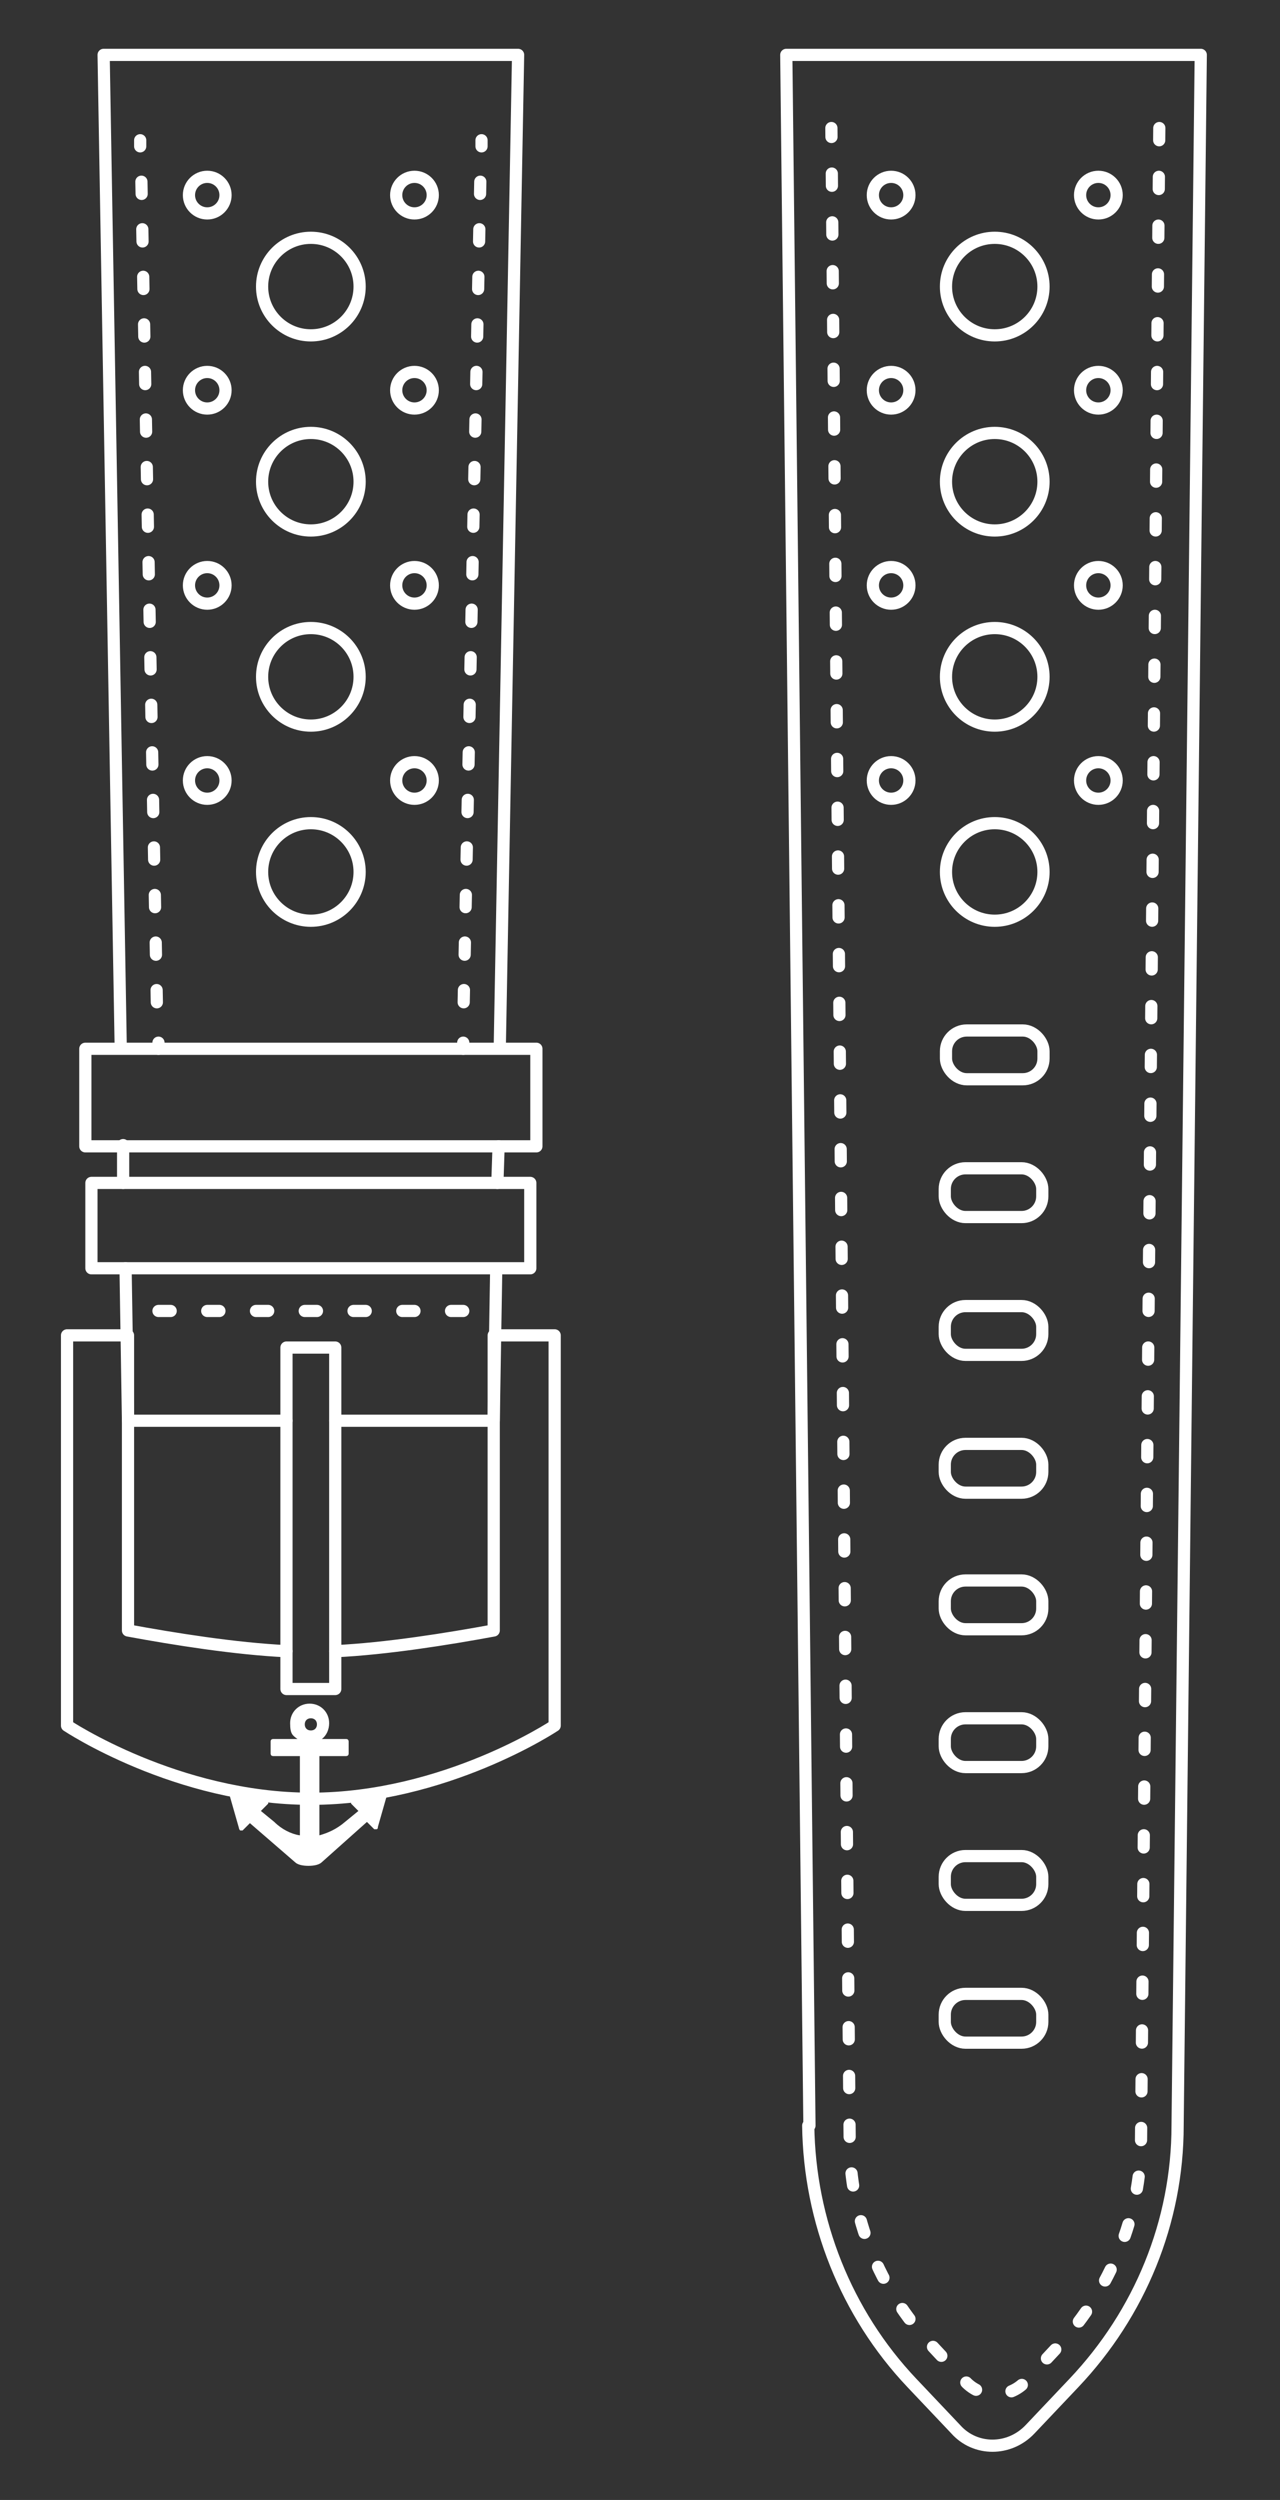 <?xml version="1.0" encoding="UTF-8"?>
<svg id="Calque_1" xmlns="http://www.w3.org/2000/svg" version="1.1" viewBox="0 0 105 205">
  <rect x="0" y="0" width="105" height="205" fill="#333333" stroke="none"/>
  <!-- Generator: Adobe Illustrator 29.5.0, SVG Export Plug-In . SVG Version: 2.1.0 Build 137)  -->
  <defs>
    <style>
      .st0 {
        fill: #fff;
      }

      .st1 {
        stroke-dasharray: 1 2.9;
      }

      .st1, .st2, .st3, .st4 {
        fill: none;
        stroke: #fff;
        stroke-linecap: round;
        stroke-linejoin: round;
      }

      .st2 {
        stroke-dasharray: 1 2.9;
      }

      .st4 {
        stroke-dasharray: 1 3;
      }
    </style>
  </defs>
  <polyline class="st3" points="40.7 104.4 40.5 116.5 27.5 116.5"/>
  <line class="st3" x1="40.9" y1="94" x2="40.8" y2="97"/>
  <polyline class="st3" points="9.9 85.7 8.5 4.5 42.5 4.5 41 85.7"/>
  <line class="st3" x1="10.1" y1="97" x2="10.1" y2="93.9"/>
  <polyline class="st3" points="23.5 116.5 10.5 116.5 10.3 104"/>
  <path class="st3" d="M23.5,135.4c-4.2-.2-9.2-1-13-1.7v-24.2h-5v32s9,6,20,6,20-6,20-6v-32h-5v24.2c-3.8.7-8.8,1.5-13,1.7"/>
  <rect class="st3" x="23.5" y="110.5" width="4" height="28"/>
  <path class="st0" d="M32,146.9c0,0-.1,0-.2,0l-2.8.7c0,0-.1,0-.2.1,0,0,0,.1,0,.2l.6.6-1.1.9c-.7.6-1.4.9-2.1,1.1v-6.5h2.2c0,0,.2,0,.2-.2v-1c0,0,0-.2-.2-.2h-2c.4-.3.6-.8.6-1.3,0-.9-.7-1.6-1.6-1.6s-1.6.7-1.6,1.6.2,1,.6,1.3h-2c0,0-.2,0-.2.2v1c0,0,0,.2.2.2h2.2v6.5c-.7-.1-1.5-.5-2.1-1.1l-1.1-.9.6-.6c0,0,0-.1,0-.2,0,0,0-.1-.2-.1l-2.8-.7c0,0-.2,0-.2,0s0,.1,0,.2l.8,2.8c0,0,0,.1.1.2,0,0,.1,0,.2,0l.6-.6,3.7,3.2c.2.2.6.3,1.1.3,0,0,0,0,0,0,.5,0,.9-.1,1.1-.3l3.7-3.3.6.6c0,0,.1,0,.2,0,0,0,.1,0,.1-.2l.8-2.8c0,0,0-.2,0-.2ZM25.5,141.9c-.3,0-.5-.2-.5-.5s.2-.5.5-.5.5.2.5.5-.2.5-.5.5Z"/>
  <rect class="st3" x="7.5" y="97" width="36" height="7"/>
  <rect class="st3" x="7" y="86" width="37" height="8"/>
  <g>
    <g>
      <line class="st3" x1="11.5" y1="11.5" x2="11.5" y2="12"/>
      <line class="st1" x1="11.6" y1="14.9" x2="12.9" y2="84"/>
      <line class="st3" x1="13" y1="85.5" x2="13" y2="86"/>
    </g>
    <g>
      <line class="st3" x1="39.5" y1="11.5" x2="39.5" y2="12"/>
      <line class="st2" x1="39.4" y1="14.9" x2="38" y2="84"/>
      <line class="st3" x1="38" y1="85.5" x2="38" y2="86"/>
    </g>
  </g>
  <line class="st4" x1="13" y1="107.5" x2="38" y2="107.5"/>
  <circle class="st3" cx="25.5" cy="23.5" r="4"/>
  <circle class="st3" cx="25.5" cy="39.5" r="4"/>
  <circle class="st3" cx="25.5" cy="55.5" r="4"/>
  <circle class="st3" cx="25.5" cy="71.5" r="4"/>
  <g>
    <circle class="st3" cx="17" cy="16" r="1.5"/>
    <circle class="st3" cx="17" cy="32" r="1.5"/>
    <circle class="st3" cx="17" cy="48" r="1.5"/>
    <circle class="st3" cx="17" cy="64" r="1.5"/>
    <circle class="st3" cx="34" cy="16" r="1.5"/>
    <circle class="st3" cx="34" cy="32" r="1.5"/>
    <circle class="st3" cx="34" cy="48" r="1.5"/>
    <circle class="st3" cx="34" cy="64" r="1.5"/>
  </g>
  <path class="st3" d="M66.4,174.3l-1.9-169.8h34l-1.9,169.8c0,7.9-3.1,15.4-8.5,21.1l-3.6,3.8c-1.7,1.8-4.5,1.8-6.1,0l-3.6-3.8c-5.4-5.7-8.4-13.3-8.5-21.1Z"/>
  <circle class="st3" cx="81.6" cy="23.5" r="4"/>
  <circle class="st3" cx="81.6" cy="39.5" r="4"/>
  <circle class="st3" cx="81.6" cy="55.5" r="4"/>
  <circle class="st3" cx="81.6" cy="71.5" r="4"/>
  <g>
    <circle class="st3" cx="73.1" cy="16" r="1.5"/>
    <circle class="st3" cx="73.1" cy="32" r="1.5"/>
    <circle class="st3" cx="73.1" cy="48" r="1.5"/>
    <circle class="st3" cx="73.1" cy="64" r="1.5"/>
    <circle class="st3" cx="90.1" cy="16" r="1.5"/>
    <circle class="st3" cx="90.1" cy="32" r="1.5"/>
    <circle class="st3" cx="90.1" cy="48" r="1.5"/>
    <circle class="st3" cx="90.1" cy="64" r="1.5"/>
  </g>
  <path class="st4" d="M95.1,10.5l-1.5,165c0,6.2-2.5,12.2-6.7,16.8l-2.8,3c-1.3,1.4-3.6,1.4-4.9,0l-2.8-3c-4.3-4.6-6.7-10.5-6.7-16.8l-1.5-165"/>
  <rect class="st3" x="77.6" y="84.5" width="8" height="4" rx="1.7" ry="1.7"/>
  <rect class="st3" x="77.5" y="95.8" width="8" height="4" rx="1.7" ry="1.7"/>
  <rect class="st3" x="77.5" y="107.1" width="8" height="4" rx="1.7" ry="1.7"/>
  <rect class="st3" x="77.5" y="118.4" width="8" height="4" rx="1.7" ry="1.7"/>
  <rect class="st3" x="77.5" y="129.6" width="8" height="4" rx="1.7" ry="1.7"/>
  <rect class="st3" x="77.5" y="140.9" width="8" height="4" rx="1.7" ry="1.7"/>
  <rect class="st3" x="77.5" y="152.2" width="8" height="4" rx="1.7" ry="1.7"/>
  <rect class="st3" x="77.5" y="163.5" width="8" height="4" rx="1.7" ry="1.7"/>
</svg>